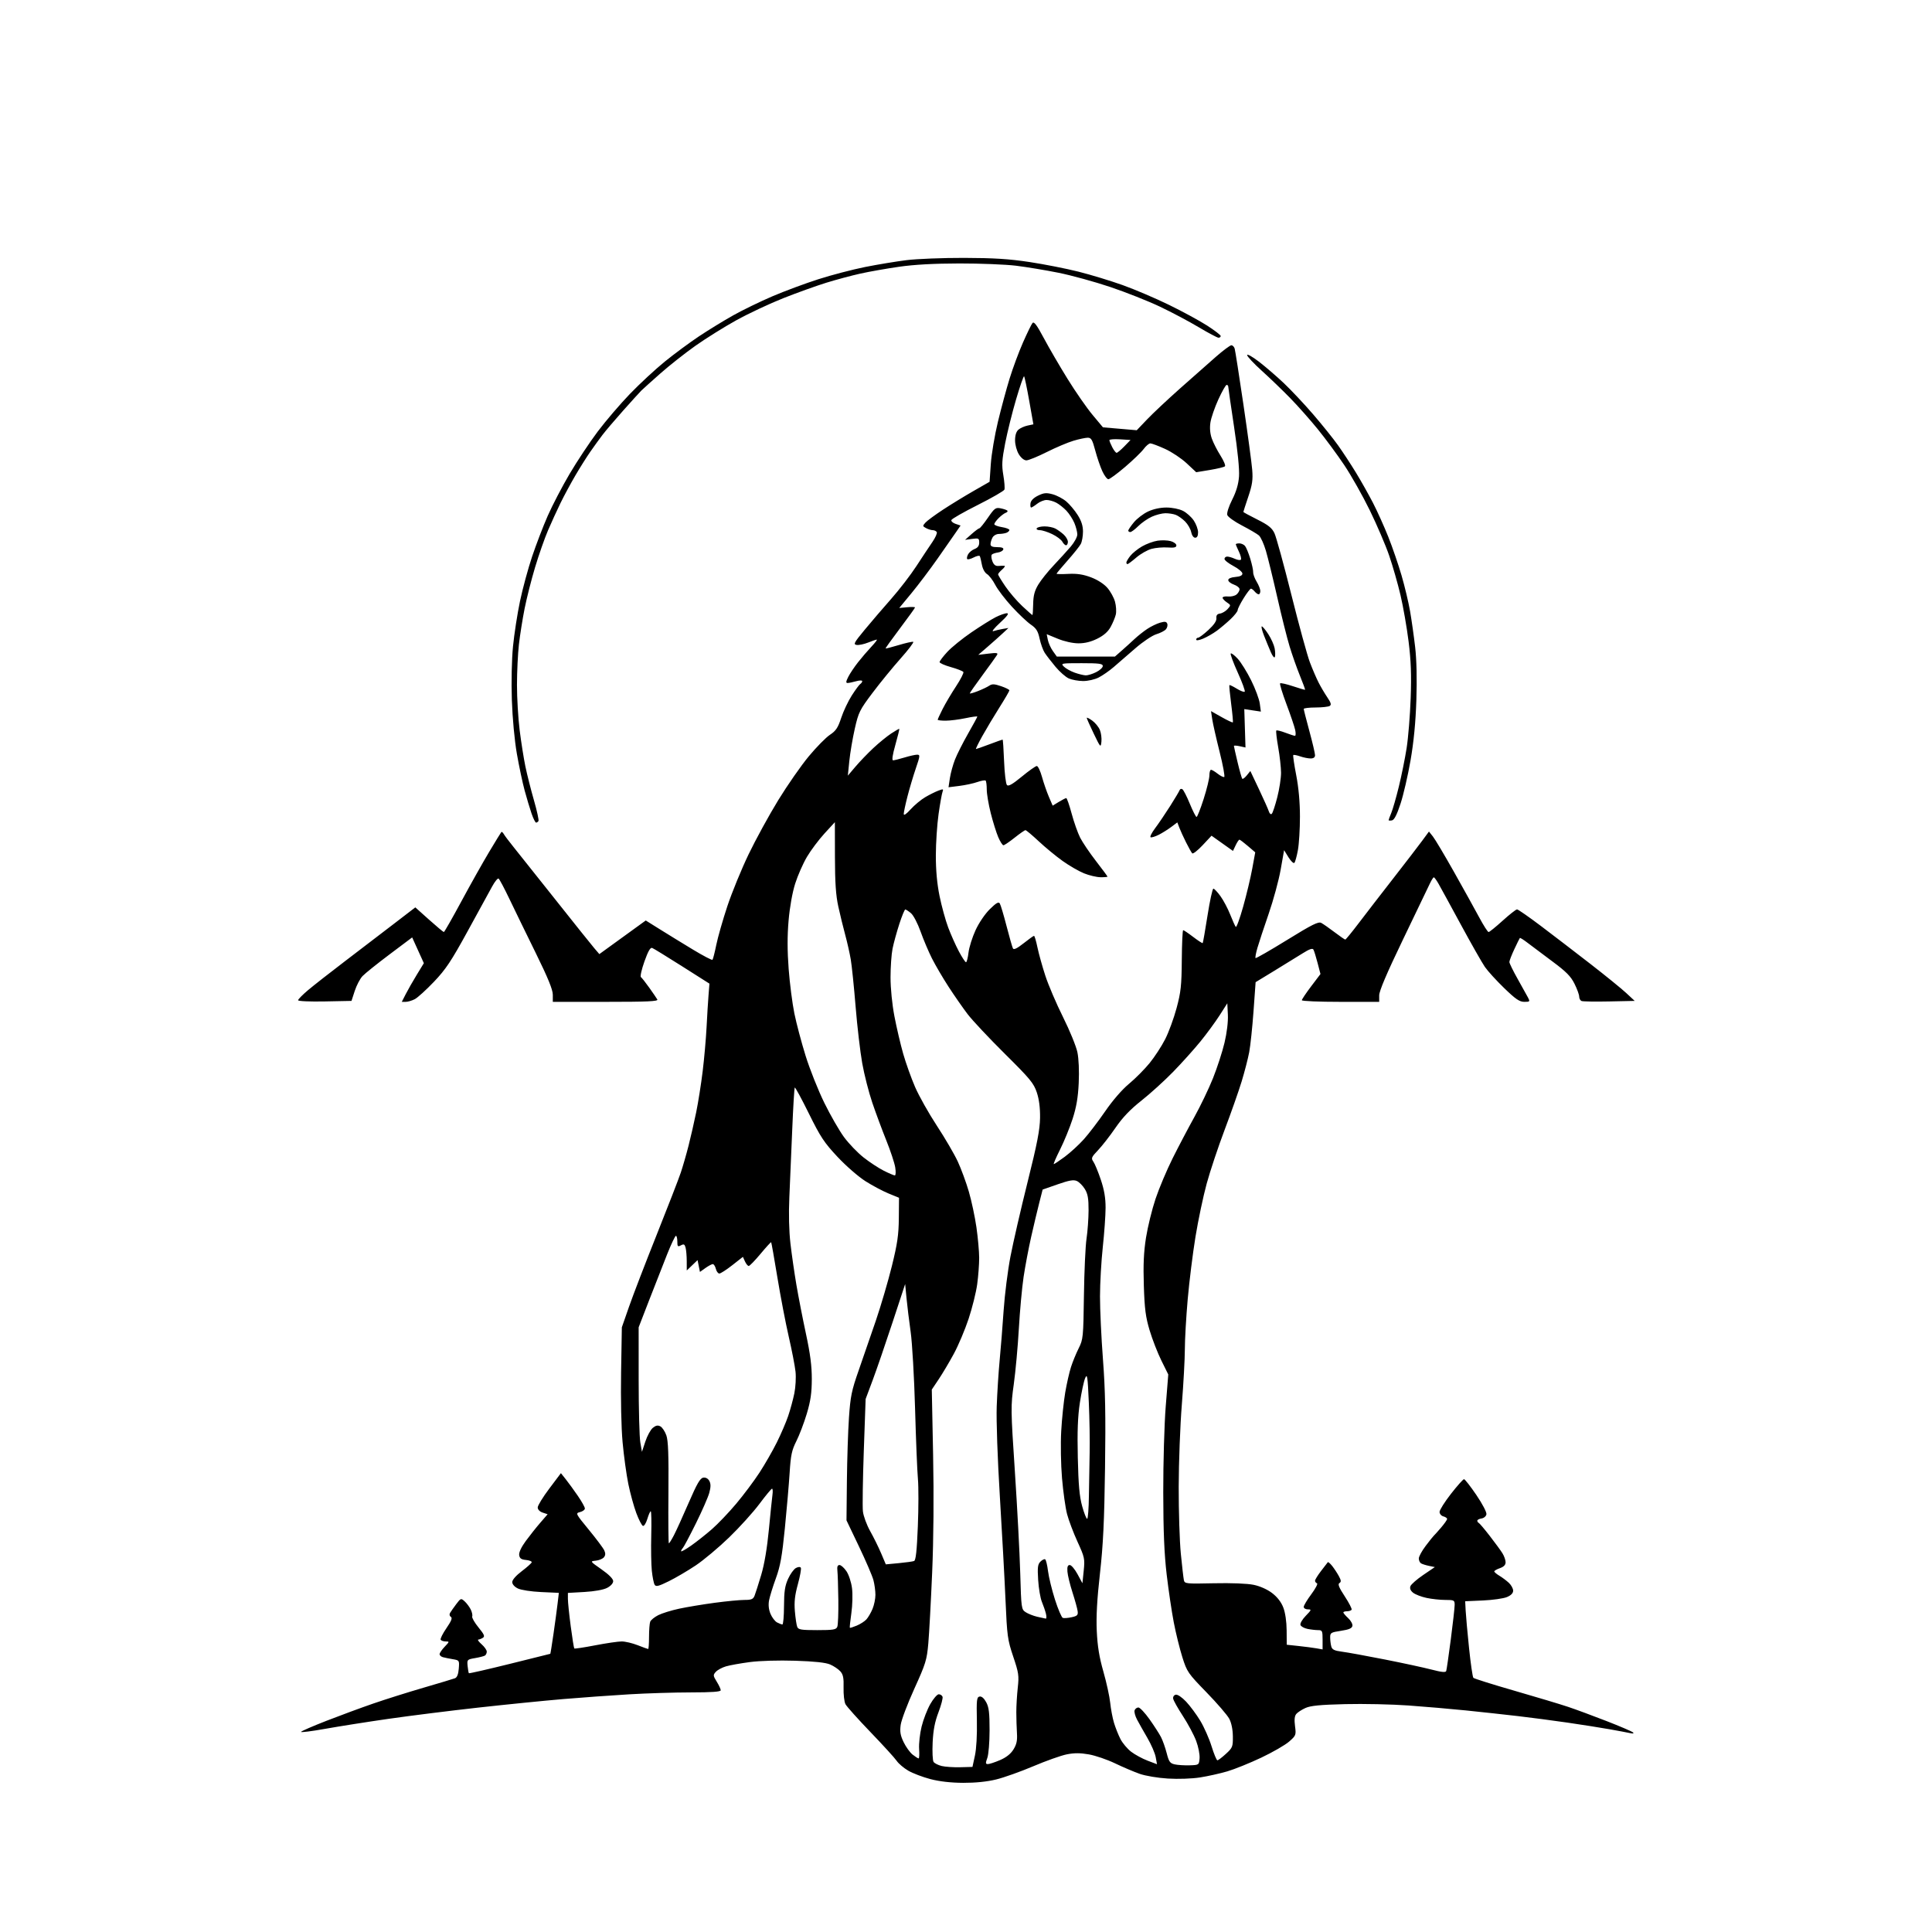 <svg version="1.1" xmlns="http://www.w3.org/2000/svg" xmlns:xlink="http://www.w3.org/1999/xlink" width="1024" height="1024" viewBox="0 0 1024 1024"><path stroke="none" fill="black" fill-rule="evenodd" d="M510.5,944.937C503.958,944.906 497.941,944.22 493.1,942.952C489.03,941.886 483.754,939.874 481.377,938.481C478.999,937.087 476.254,934.757 475.277,933.302C474.3,931.848 468.054,924.997 461.399,918.079C454.743,911.16 448.765,904.489 448.115,903.252C447.464,902.016 447.013,898.074 447.111,894.492C447.253,889.341 446.894,887.534 445.395,885.851C444.353,884.681 441.925,883.045 440.0,882.216C437.616,881.188 431.716,880.554 421.494,880.227C412.708,879.946 402.761,880.236 397.494,880.927C392.548,881.576 386.82,882.602 384.766,883.207C382.712,883.812 380.3,885.116 379.405,886.105C377.896,887.773 377.931,888.152 379.889,891.32C381.05,893.199 382.0,895.245 382.0,895.868C382.0,896.662 377.302,897.003 366.25,897.01C357.587,897.015 342.85,897.471 333.5,898.023C324.15,898.574 308.4,899.71 298.5,900.545C288.6,901.381 268.35,903.413 253.5,905.061C238.65,906.71 217.275,909.387 206.0,911.01C194.725,912.634 179.554,915.025 172.287,916.325C165.02,917.625 159.292,918.337 159.558,917.907C159.823,917.477 165.89,914.846 173.039,912.06C180.188,909.274 191.316,905.169 197.769,902.938C204.221,900.707 216.25,896.917 224.5,894.516C232.75,892.115 240.245,889.86 241.155,889.505C242.261,889.073 242.927,887.391 243.162,884.429C243.51,880.056 243.47,879.992 240.007,879.412C238.078,879.09 235.713,878.609 234.75,878.345C233.787,878.081 233.0,877.358 233,876.737C233,876.117 234.209,874.347 235.687,872.805C238.26,870.119 238.284,870.0 236.246,870.0C235.076,870.0 233.869,869.597 233.564,869.104C233.26,868.612 234.63,865.855 236.609,862.977C239.224,859.177 239.871,857.538 238.976,856.985C238.246,856.534 238.073,855.668 238.551,854.862C238.995,854.113 240.466,852.025 241.819,850.222C244.201,847.05 244.344,847.001 246.243,848.719C247.322,849.696 248.772,851.621 249.465,852.998C250.158,854.374 250.527,856.056 250.284,856.736C250.041,857.415 251.536,860.038 253.605,862.563C256.658,866.289 257.097,867.326 255.934,868.062C255.145,868.561 254.05,868.99 253.5,869.016C252.95,869.042 253.738,870.152 255.25,871.484C256.762,872.815 258.0,874.574 258.0,875.393C258.0,876.212 257.557,877.156 257.015,877.491C256.474,877.825 254.111,878.427 251.765,878.829C247.612,879.539 247.509,879.649 247.845,883.029C248.035,884.938 248.339,886.654 248.521,886.842C248.702,887.03 258.447,884.805 270.175,881.897C281.904,878.99 291.578,876.583 291.673,876.549C291.768,876.515 292.528,871.766 293.361,865.994C294.195,860.222 295.175,852.968 295.539,849.874L296.2,844.247L286.85,843.82C281.557,843.579 276.198,842.76 274.5,841.933C272.696,841.055 271.5,839.698 271.5,838.528C271.5,837.366 273.508,835.066 276.494,832.809C279.241,830.733 281.631,828.607 281.805,828.085C281.979,827.563 280.632,826.993 278.811,826.818C276.25,826.572 275.427,825.987 275.178,824.232C274.977,822.812 276.286,820.016 278.678,816.755C280.78,813.891 284.245,809.531 286.377,807.066L290.254,802.585L287.627,801.709C286.05,801.183 285.0,800.092 285.0,798.978C285.0,797.958 287.767,793.451 291.148,788.964L297.296,780.805L299.898,784.076C301.329,785.875 304.188,789.805 306.25,792.809C308.312,795.812 310.0,798.835 310.0,799.527C310.0,800.218 308.855,801.071 307.455,801.422C304.948,802.051 305.017,802.19 312.077,810.78C316.019,815.576 319.706,820.499 320.269,821.72C321.006,823.317 320.951,824.354 320.073,825.413C319.401,826.222 317.459,827.023 315.758,827.192C312.676,827.499 312.686,827.514 318.833,831.814C322.732,834.541 325.0,836.83 325.0,838.038C325.0,839.178 323.703,840.62 321.783,841.612C319.83,842.622 315.114,843.473 309.783,843.777L301.0,844.277L301.0,847.452C301.0,849.198 301.674,855.735 302.497,861.977C303.32,868.22 304.171,873.504 304.388,873.721C304.604,873.937 309.578,873.189 315.441,872.057C321.304,870.926 327.637,870.0 329.514,870.0C331.39,870.0 335.209,870.9 338,872.0C340.791,873.1 343.282,874.0 343.537,874.0C343.792,874.0 344.0,871.112 344,867.582C344,864.052 344.281,860.433 344.623,859.539C344.966,858.646 346.879,857.086 348.873,856.074C350.868,855.061 355.875,853.512 360.0,852.632C364.125,851.751 372.578,850.349 378.784,849.515C384.991,848.682 392.088,848.0 394.556,848.0C398.276,848.0 399.196,847.616 399.941,845.75C400.435,844.513 402.014,839.564 403.451,834.753C405.132,829.124 406.581,820.57 407.516,810.753C408.315,802.364 409.173,794.038 409.422,792.25C409.671,790.462 409.565,789.018 409.187,789.04C408.809,789.062 405.8,792.695 402.5,797.114C399.2,801.532 391.978,809.522 386.45,814.868C380.923,820.214 372.952,826.894 368.738,829.713C364.523,832.531 358.097,836.304 354.456,838.096C349.054,840.756 347.679,841.098 346.975,839.959C346.501,839.192 345.828,835.85 345.481,832.532C345.134,829.214 344.996,820.762 345.175,813.748C345.354,806.735 345.234,800.997 344.908,800.998C344.583,800.999 343.769,802.829 343.099,805.064C342.429,807.299 341.382,808.961 340.77,808.757C340.159,808.553 338.581,805.503 337.263,801.978C335.945,798.453 334.037,791.504 333.023,786.535C332.01,781.566 330.642,771.607 329.984,764.404C329.279,756.689 328.953,741.488 329.189,727.404L329.591,703.5L333.425,692.5C335.534,686.45 342.111,669.35 348.042,654.5C353.973,639.65 359.729,624.8 360.833,621.5C361.938,618.2 363.79,611.775 364.949,607.223C366.108,602.67 367.925,594.723 368.987,589.563C370.049,584.402 371.596,574.627 372.425,567.84C373.254,561.053 374.184,550.55 374.492,544.5C374.8,538.45 375.27,530.766 375.536,527.425L376.02,521.35L361.515,512.146C353.537,507.083 346.399,502.707 345.653,502.42C344.701,502.055 343.478,504.202 341.565,509.59C340.063,513.819 339.224,517.554 339.7,517.89C340.176,518.225 342.167,520.75 344.124,523.5C346.081,526.25 348.005,529.062 348.4,529.75C348.967,530.737 343.223,531.0 321.059,531.0L293.0,531.0L293,527.25C293,524.547 290.459,518.334 283.9,505.0C278.895,494.825 272.613,481.925 269.939,476.333C267.265,470.741 264.705,465.936 264.251,465.655C263.797,465.374 262.271,467.249 260.86,469.822C259.449,472.395 253.616,483.046 247.898,493.49C239.183,509.406 236.292,513.75 230.036,520.325C225.931,524.64 221.341,528.807 219.836,529.585C218.331,530.363 216.168,531.0 215.029,531.0L212.959,531.0L215.048,526.906C216.196,524.655 218.827,520.042 220.893,516.656L224.651,510.5L221.554,503.675L218.457,496.849L206.478,505.845C199.889,510.792 193.431,515.977 192.126,517.366C190.822,518.754 188.976,522.278 188.026,525.195L186.298,530.5L172.149,530.777C164.158,530.934 158,530.661 158.0,530.149C158,529.651 160.362,527.249 163.25,524.812C166.137,522.375 174.965,515.458 182.867,509.44C190.769,503.423 202.383,494.546 208.677,489.714L220.12,480.928L227.423,487.464C231.44,491.059 234.96,494 235.246,494.0C235.531,494.0 239.709,486.688 244.528,477.75C249.348,468.812 255.987,457.0 259.281,451.5C262.576,446.0 265.469,441.279 265.711,441.008C265.952,440.738 266.546,441.224 267.029,442.088C267.513,442.952 269.887,446.099 272.305,449.08C274.723,452.061 284.724,464.625 294.529,477.0C304.334,489.375 313.552,500.893 315.013,502.596L317.669,505.692L329.967,496.783L342.266,487.874L349.883,492.632C354.072,495.249 361.909,500.057 367.297,503.315C372.686,506.573 377.331,509.002 377.62,508.713C377.91,508.423 378.817,504.882 379.637,500.843C380.457,496.804 383.095,487.571 385.499,480.325C387.904,473.079 392.972,460.704 396.762,452.825C400.553,444.946 407.634,432.012 412.498,424.082C417.362,416.153 424.651,405.69 428.694,400.831C432.738,395.973 437.78,390.85 439.899,389.448C443.051,387.362 444.133,385.737 445.849,380.511C447.002,376.998 449.528,371.651 451.461,368.628C453.395,365.606 455.432,362.851 455.988,362.507C456.545,362.163 457.0,361.49 457.0,361.011C457.0,360.528 455.554,360.554 453.757,361.07C451.973,361.581 449.936,362 449.231,362C448.263,362.0 448.354,361.202 449.599,358.75C450.506,356.962 452.842,353.475 454.79,351.0C456.738,348.525 459.923,344.812 461.868,342.75C463.814,340.688 465.099,339 464.723,339C464.348,339 462.264,339.711 460.094,340.579C457.923,341.448 455.2,342.01 454.043,341.829C452.178,341.537 452.653,340.636 458.22,333.897C461.674,329.716 468.019,322.313 472.32,317.447C476.621,312.58 482.645,304.752 485.707,300.049C488.769,295.347 492.59,289.589 494.198,287.252C495.806,284.916 496.842,282.554 496.501,282.002C496.161,281.451 495.204,281 494.375,281C493.547,281 491.961,280.514 490.851,279.92C488.952,278.904 488.932,278.732 490.518,276.98C491.444,275.957 495.644,272.865 499.851,270.109C504.058,267.353 511.325,262.906 516.0,260.227L524.5,255.356L525.148,245.928C525.505,240.743 527.208,230.651 528.932,223.502C530.656,216.354 533.446,206.037 535.131,200.576C536.816,195.115 539.991,186.564 542.186,181.574C544.38,176.583 546.654,171.923 547.237,171.218C548.039,170.249 549.504,172.197 553.251,179.218C555.975,184.323 561.646,194.06 565.852,200.856C570.058,207.652 575.995,216.202 579.045,219.856L584.589,226.5L593.545,227.268L602.5,228.036L608.004,222.268C611.031,219.096 618.906,211.705 625.504,205.844C632.102,199.983 640.633,192.446 644.461,189.094C648.29,185.742 651.972,183 652.644,183C653.316,183 654.104,183.787 654.397,184.75C654.689,185.713 656.784,199.1 659.051,214.5C661.319,229.9 663.411,245.425 663.7,249.0C664.129,254.302 663.744,256.933 661.613,263.271C660.176,267.545 659,271.178 659.0,271.344C659.0,271.51 662.33,273.313 666.4,275.352C672.255,278.285 674.154,279.804 675.493,282.627C676.424,284.589 680.468,299.313 684.48,315.347C688.491,331.381 692.898,347.455 694.273,351.067C695.648,354.679 697.719,359.49 698.877,361.759C700.034,364.027 702.122,367.564 703.515,369.618C705.454,372.475 705.75,373.541 704.775,374.16C704.074,374.605 700.688,374.976 697.25,374.985C693.812,374.993 691.003,375.337 691.006,375.75C691.009,376.163 692.356,381.45 694.0,387.5C695.644,393.55 696.991,399.288 696.994,400.25C696.998,401.422 696.224,402 694.649,402C693.356,402 690.858,401.498 689.098,400.884C687.338,400.271 685.704,399.962 685.468,400.199C685.231,400.436 685.929,405.229 687.019,410.85C688.303,417.477 689.0,425.214 689.0,432.852C689,439.331 688.514,447.303 687.919,450.566C687.325,453.83 686.482,456.87 686.046,457.323C685.61,457.776 684.206,456.451 682.926,454.38L680.598,450.613L678.783,460.894C677.786,466.549 674.922,477.099 672.42,484.338C669.918,491.577 667.229,499.717 666.446,502.427C665.662,505.137 665.22,507.553 665.463,507.796C665.706,508.04 673.224,503.721 682.17,498.2C695.459,489.998 698.777,488.345 700.307,489.164C701.336,489.715 704.501,491.927 707.339,494.079C710.178,496.231 712.734,497.993 713.02,497.996C713.306,497.998 716.528,494.062 720.181,489.25C723.833,484.438 732.082,473.75 738.512,465.5C744.942,457.25 751.817,448.303 753.79,445.618L757.378,440.736L759.468,443.358C760.618,444.8 765.677,453.297 770.709,462.24C775.742,471.183 781.73,481.988 784.017,486.25C786.303,490.512 788.539,494 788.986,494C789.433,494 792.778,491.3 796.419,488C800.061,484.7 803.499,482 804.061,482C804.622,482.0 810.351,485.98 816.791,490.844C823.231,495.709 835.025,504.752 843.0,510.941C850.975,517.13 859.507,524.063 861.961,526.347L866.422,530.5L853.011,530.78C845.636,530.935 839.016,530.836 838.3,530.562C837.585,530.287 837.0,529.237 837.0,528.228C837.0,527.218 835.883,524.15 834.517,521.41C832.549,517.46 830.113,515.002 822.767,509.554C817.67,505.774 811.783,501.357 809.684,499.74C807.585,498.123 805.728,496.957 805.557,497.15C805.386,497.342 804.066,500.018 802.623,503.096C801.18,506.175 800.0,509.228 800.0,509.881C800.0,510.535 801.959,514.541 804.354,518.785C806.749,523.028 809.24,527.513 809.889,528.75C810.995,530.857 810.87,531.0 807.929,531.0C805.385,531 803.359,529.62 797.286,523.75C793.161,519.762 788.544,514.7 787.027,512.5C785.51,510.3 779.759,500.175 774.247,490.0C768.734,479.825 763.387,470.04 762.362,468.256C761.338,466.472 760.256,465.01 759.958,465.006C759.66,465.003 758.728,466.462 757.887,468.25C757.046,470.037 750.652,483.347 743.679,497.826C735.034,515.776 731,525.241 731.0,527.576L731.0,531.0L710.5,531.0C699.225,531.0 690.0,530.617 690.0,530.149C690.0,529.681 692.222,526.363 694.938,522.775L699.876,516.252L698.344,510.376C697.502,507.144 696.513,503.961 696.146,503.302C695.675,502.457 694.01,503.029 690.489,505.247C687.745,506.976 681.0,511.131 675.5,514.481L665.5,520.572L664.387,536.036C663.775,544.541 662.746,554.294 662.1,557.709C661.455,561.124 659.652,568.099 658.093,573.209C656.534,578.319 652.479,589.847 649.081,598.826C645.683,607.805 641.405,620.63 639.574,627.326C637.743,634.022 635.069,646.7 633.631,655.5C632.194,664.3 630.338,679.208 629.509,688.629C628.679,698.049 627.997,709.974 627.993,715.129C627.989,720.283 627.268,733.5 626.39,744.5C625.512,755.5 624.768,775.075 624.737,788.0C624.705,800.925 625.212,816.9 625.864,823.5C626.516,830.1 627.243,836.4 627.48,837.5C627.892,839.413 628.581,839.485 643.372,839.162C652.639,838.959 661.079,839.29 664.438,839.987C667.865,840.699 671.679,842.399 674.257,844.366C677.005,846.462 679.068,849.134 680.182,852.041C681.227,854.767 681.912,859.462 681.946,864.121L682.0,871.742L688.25,872.411C691.688,872.779 695.962,873.337 697.75,873.651L701.0,874.223L701.0,869.111C701.0,864.398 700.815,864.0 698.625,864.0C697.319,864.0 694.805,863.711 693.039,863.358C691.273,863.005 689.582,862.075 689.282,861.292C688.974,860.49 690.189,858.369 692.064,856.434C695.158,853.241 695.238,853.0 693.196,853.0C691.988,853.0 691.0,852.406 691.0,851.681C691.0,850.955 692.819,847.924 695.041,844.944C697.264,841.965 698.614,839.371 698.041,839.18C697.469,838.99 697.0,838.373 697.0,837.811C697.0,837.248 698.437,834.923 700.193,832.644C701.949,830.365 703.555,828.282 703.761,828.015C703.968,827.748 705.02,828.648 706.1,830.015C707.18,831.382 708.767,833.797 709.626,835.383C710.87,837.677 710.928,838.426 709.913,839.054C708.961,839.642 709.683,841.433 712.759,846.113C715.026,849.563 716.656,852.748 716.381,853.192C716.107,853.637 715.009,854.0 713.941,854.0C712.873,854.0 712.0,854.286 712.0,854.635C712.0,854.985 713.157,856.342 714.57,857.652C715.984,858.962 716.991,860.814 716.808,861.767C716.564,863.041 714.956,863.729 710.738,864.364C705.418,865.164 705.001,865.419 705.014,867.864C705.021,869.314 705.285,871.46 705.6,872.633C706.056,874.334 707.217,874.901 711.336,875.436C714.176,875.805 724.375,877.663 734.0,879.565C743.625,881.467 754.791,883.88 758.813,884.928C764.131,886.313 766.236,886.515 766.527,885.667C766.747,885.025 767.843,877.461 768.963,868.857C770.084,860.253 771.0,852.041 771.0,850.607C771.0,848.149 770.718,848.0 766.049,848.0C763.326,848.0 758.831,847.514 756.061,846.92C753.29,846.325 750.09,845.084 748.95,844.161C747.567,843.04 747.106,841.888 747.564,840.693C747.942,839.709 751.007,837.032 754.375,834.744L760.5,830.584L757.413,829.951C755.715,829.604 753.802,828.996 753.163,828.601C752.523,828.205 752.0,827.043 752.0,826.018C752.0,824.992 753.646,821.981 755.657,819.327C757.669,816.672 759.582,814.275 759.909,814.0C760.236,813.725 761.965,811.797 763.752,809.715C765.538,807.634 767.0,805.549 767.0,805.082C767.0,804.615 766.1,803.998 765.0,803.71C763.9,803.423 763.001,802.358 763.003,801.344C763.005,800.33 765.728,796.013 769.054,791.75C772.381,787.487 775.487,784.0 775.958,784.0C776.428,784.0 779.374,787.77 782.503,792.377C785.759,797.171 788.041,801.556 787.837,802.627C787.64,803.659 786.474,804.644 785.24,804.82C784.008,804.995 783.0,805.52 783.0,805.986C783.0,806.452 783.34,806.983 783.755,807.167C784.17,807.35 786.78,810.425 789.554,814.0C792.328,817.575 795.363,821.722 796.299,823.215C797.234,824.708 798.0,826.869 798.0,828.017C798.0,829.437 797.041,830.438 795.0,831.15C793.35,831.725 792.0,832.505 792.0,832.882C792.0,833.26 793.237,834.306 794.75,835.207C796.263,836.109 798.513,837.798 799.75,838.962C800.987,840.126 802.0,841.983 802.0,843.09C802.0,844.422 800.882,845.569 798.69,846.485C796.87,847.246 791.15,848.055 785.98,848.283L776.579,848.698L776.825,853.599C776.96,856.295 777.769,865.25 778.624,873.5C779.478,881.75 780.512,888.853 780.922,889.284C781.332,889.715 791.08,892.78 802.584,896.094C814.088,899.409 826.875,903.249 831.0,904.628C835.125,906.007 844.35,909.413 851.5,912.198C858.65,914.983 864.95,917.684 865.5,918.201C866.133,918.797 865.583,918.939 864.0,918.588C862.625,918.284 857.675,917.356 853.0,916.525C848.325,915.695 838.335,914.119 830.801,913.023C823.266,911.927 811.341,910.36 804.301,909.54C797.26,908.72 784.975,907.383 777.0,906.568C769.025,905.754 755.3,904.571 746.5,903.939C737.7,903.308 722.625,902.984 713.0,903.221C699.753,903.547 694.63,904.044 691.92,905.268C689.952,906.157 687.757,907.588 687.042,908.449C686.148,909.527 685.945,911.527 686.391,914.887C687.015,919.593 686.908,919.874 683.27,923.068C681.198,924.887 674.552,928.72 668.501,931.587C662.451,934.453 654.35,937.726 650.5,938.859C646.65,939.992 640.125,941.444 636.0,942.086C631.697,942.755 624.45,943.004 619.0,942.671C613.62,942.342 607.115,941.25 604.0,940.152C600.975,939.085 595.104,936.583 590.954,934.592C586.804,932.601 580.58,930.474 577.122,929.865C572.545,929.058 569.348,929.056 565.369,929.855C562.363,930.458 554.413,933.283 547.702,936.131C540.991,938.98 532.125,942.137 528.0,943.147C523.151,944.335 516.965,944.968 510.5,944.937zM508.962,936.668L515.425,936.5L516.728,930.5C517.515,926.873 517.926,919.563 517.765,912.02C517.53,900.966 517.693,899.502 519.192,899.208C520.27,898.996 521.54,900.078 522.692,902.188C524.14,904.84 524.499,907.79 524.496,917.0C524.493,923.418 523.964,929.936 523.298,931.75C522.284,934.51 522.332,935.0 523.617,935.0C524.449,935.0 527.347,934.046 530.057,932.88C533.34,931.468 535.711,929.585 537.16,927.241C538.822,924.551 539.257,922.518 539.005,918.611C538.824,915.8 538.672,910.8 538.668,907.5C538.664,904.2 539.011,898.35 539.439,894.5C540.147,888.132 539.929,886.642 537.022,878.0C534.033,869.116 533.768,867.171 532.936,848.0C532.447,836.725 531.096,811.975 529.934,793.0C528.716,773.111 528.015,752.994 528.279,745.5C528.531,738.35 529.232,727.325 529.837,721.0C530.441,714.675 531.392,702.75 531.951,694.5C532.51,686.25 534.133,673.425 535.559,666.0C536.985,658.575 541.075,640.8 544.647,626.5C549.73,606.153 551.165,598.761 551.25,592.5C551.322,587.154 550.75,582.675 549.525,579.0C547.902,574.131 545.956,571.78 532.554,558.5C524.228,550.25 515.359,540.8 512.845,537.5C510.332,534.2 505.793,527.675 502.759,523.0C499.725,518.325 495.767,511.575 493.963,508.0C492.16,504.425 489.439,498 487.917,493.721C486.375,489.384 484.122,485.085 482.825,484.005C481.546,482.939 480.199,482.052 479.832,482.033C479.465,482.015 478.034,485.488 476.653,489.75C475.272,494.012 473.66,499.885 473.071,502.799C472.482,505.714 472.0,512.553 472.0,517.998C472.0,523.863 472.844,532.301 474.07,538.699C475.208,544.64 477.294,553.55 478.707,558.5C480.119,563.45 482.954,571.381 485.007,576.124C487.061,580.866 492.248,590.091 496.535,596.624C500.823,603.156 505.813,611.695 507.626,615.6C509.439,619.504 512.087,626.704 513.511,631.6C514.935,636.495 516.744,645.0 517.532,650.5C518.319,656.0 518.972,663.28 518.982,666.678C518.992,670.075 518.52,676.375 517.934,680.678C517.347,684.98 515.3,693.225 513.383,699.0C511.467,704.775 507.95,713.1 505.569,717.5C503.187,721.9 499.581,727.975 497.555,731.0L493.871,736.5L494.562,771.0C495.004,793.059 494.823,815.597 494.06,833.5C493.404,848.9 492.488,865.796 492.024,871.048C491.25,879.822 490.649,881.77 484.6,895.094C480.98,903.068 477.732,911.675 477.383,914.221C476.884,917.862 477.221,919.825 478.962,923.421C480.179,925.935 482.321,928.894 483.722,929.996C485.123,931.098 486.547,932 486.885,932.001C487.223,932.001 487.343,929.735 487.151,926.965C486.959,924.195 487.551,918.873 488.466,915.139C489.381,911.404 491.46,906.02 493.085,903.174C494.711,900.329 496.72,898.0 497.552,898.0C498.383,898.0 499.287,898.585 499.562,899.3C499.836,900.015 498.868,903.728 497.409,907.55C495.488,912.585 494.638,916.98 494.323,923.5C494.084,928.45 494.305,933.107 494.815,933.85C495.324,934.592 497.262,935.568 499.121,936.018C500.979,936.468 505.408,936.76 508.962,936.668zM630.5,935.654C635.48,935.501 635.501,935.485 635.8,931.922C635.965,929.953 635.153,925.81 633.994,922.714C632.836,919.618 629.689,913.716 627.001,909.599C624.313,905.481 621.975,901.315 621.807,900.342C621.629,899.319 622.209,898.426 623.181,898.226C624.154,898.026 626.471,899.586 628.681,901.929C630.782,904.156 634.148,908.7 636.163,912.027C638.178,915.353 640.869,921.433 642.143,925.538C643.417,929.642 644.812,933.0 645.244,933.0C645.676,933.0 647.71,931.459 649.765,929.575C653.279,926.352 653.497,925.805 653.441,920.325C653.404,916.708 652.685,913.173 651.543,911.0C650.532,909.075 645.098,902.766 639.468,896.979C629.658,886.897 629.126,886.122 626.683,878.39C625.281,873.953 623.231,865.637 622.128,859.911C621.024,854.185 619.328,842.75 618.358,834.5C617.081,823.641 616.581,811.632 616.547,791.0C616.521,775.325 617.109,754.85 617.853,745.5L619.206,728.5L615.573,721.162C613.575,717.127 610.771,709.927 609.341,705.162C607.204,698.042 606.654,693.815 606.254,681.42C605.893,670.281 606.195,663.629 607.408,655.971C608.311,650.269 610.584,641.02 612.458,635.418C614.333,629.816 618.424,620.118 621.549,613.866C624.674,607.615 629.854,597.775 633.06,592.0C636.266,586.225 640.7,576.985 642.912,571.467C645.124,565.949 647.87,557.494 649.014,552.679C650.275,547.37 650.977,541.53 650.797,537.845L650.5,531.767L646.428,538.133C644.188,541.635 639.611,547.875 636.257,552.0C632.902,556.125 626.41,563.35 621.829,568.056C617.248,572.762 609.691,579.622 605.035,583.3C599.054,588.024 595.006,592.264 591.242,597.744C588.311,602.01 584.156,607.346 582.008,609.601C578.445,613.344 578.227,613.878 579.513,615.715C580.288,616.822 582.065,621.131 583.461,625.29C585.275,630.692 585.994,634.945 585.98,640.176C585.969,644.204 585.303,653.575 584.5,661.0C583.697,668.425 583.031,680.169 583.02,687.098C583.009,694.027 583.718,709.102 584.596,720.598C585.82,736.615 586.076,750.03 585.69,778.0C585.3,806.338 584.697,818.861 582.995,834.0C581.451,847.723 580.952,856.759 581.312,864.5C581.684,872.526 582.632,878.339 584.82,886.0C586.468,891.775 588.093,899.2 588.431,902.5C588.768,905.8 589.67,910.578 590.435,913.119C591.199,915.659 592.735,919.52 593.847,921.7C594.959,923.879 597.526,926.927 599.552,928.472C601.578,930.017 605.487,932.137 608.237,933.182L613.238,935.082L612.544,931.291C612.162,929.206 610.196,924.663 608.175,921.195C606.154,917.727 603.669,913.327 602.654,911.416C601.639,909.506 601.062,907.281 601.373,906.471C601.683,905.662 602.587,905.0 603.381,905.0C604.175,905.0 606.825,907.812 609.27,911.25C611.714,914.688 614.461,918.954 615.373,920.73C616.285,922.507 617.637,926.332 618.378,929.23C619.537,933.767 620.126,934.591 622.612,935.154C624.201,935.513 627.75,935.738 630.5,935.654zM433.138,864.0C441.65,864.0 443.165,863.751 443.781,862.25C444.177,861.288 444.426,854.875 444.336,848.0C444.246,841.125 444.021,834.15 443.836,832.5C443.599,830.383 443.93,829.5 444.96,829.5C445.763,829.5 447.421,830.985 448.645,832.8C449.89,834.649 451.186,838.608 451.589,841.8C451.985,844.935 451.827,850.875 451.237,854.999C450.648,859.124 450.284,862.617 450.429,862.763C450.574,862.908 452.234,862.382 454.117,861.596C456,860.809 458.302,859.324 459.232,858.296C460.163,857.268 461.616,854.77 462.462,852.746C463.308,850.721 463.997,847.362 463.994,845.282C463.991,843.202 463.515,839.7 462.936,837.5C462.357,835.3 458.907,827.272 455.27,819.659L448.657,805.819L448.872,785.012C448.991,773.568 449.484,758.421 449.969,751.352C450.74,740.112 451.379,736.995 455.06,726.5C457.375,719.9 461.491,707.975 464.206,700.0C466.921,692.025 470.753,678.975 472.72,671.0C475.636,659.187 476.317,654.493 476.399,645.671L476.5,634.842L470.989,632.587C467.957,631.347 462.452,628.422 458.754,626.086C455.018,623.727 448.421,617.988 443.908,613.17C436.842,605.628 434.868,602.644 428.741,590.235C424.867,582.389 421.494,576.173 421.245,576.422C420.996,576.67 420.392,586.69 419.901,598.687C419.41,610.684 418.723,626.811 418.373,634.525C417.975,643.293 418.189,652.475 418.944,659.025C419.609,664.786 421.033,674.675 422.111,681.0C423.188,687.325 425.471,699.025 427.184,707.0C429.462,717.606 430.291,724.051 430.27,731.0C430.249,738.302 429.633,742.536 427.612,749.297C426.165,754.135 423.687,760.66 422.103,763.797C419.67,768.619 419.118,771.199 418.533,780.5C418.152,786.55 417.008,799.836 415.992,810.024C414.51,824.883 413.567,830.128 411.227,836.54C409.623,840.936 407.999,846.189 407.62,848.214C407.17,850.612 407.435,853.105 408.38,855.367C409.178,857.277 410.739,859.325 411.85,859.92C412.96,860.514 414.236,860.999 414.684,860.998C415.133,860.996 415.519,856.609 415.542,851.248C415.575,843.526 416.024,840.53 417.698,836.836C418.861,834.27 420.727,831.681 421.845,831.083C423.072,830.426 424.107,830.365 424.455,830.928C424.773,831.441 424.068,835.373 422.891,839.666C421.279,845.541 420.886,849.082 421.302,853.986C421.607,857.569 422.161,861.288 422.535,862.25C423.118,863.753 424.612,864.0 433.138,864.0zM554.269,857.9C554.692,857.955 554.731,856.763 554.355,855.25C553.98,853.737 553.016,850.925 552.214,849.0C551.412,847.075 550.527,841.877 550.249,837.45C549.827,830.74 550.027,829.115 551.452,827.691C552.392,826.751 553.522,826.205 553.964,826.478C554.405,826.75 555.086,829.567 555.477,832.737C555.868,835.907 557.525,842.688 559.159,847.806C560.793,852.925 562.663,857.297 563.315,857.522C563.967,857.747 566.075,857.587 568.0,857.165C570.975,856.513 571.452,856.03 571.178,853.949C571.001,852.602 569.767,848.125 568.436,844.0C567.105,839.875 565.9,834.925 565.758,833.0C565.57,830.445 565.904,829.5 566.996,829.5C567.819,829.5 569.666,831.673 571.1,834.329L573.708,839.157L574.39,832.499C575.038,826.177 574.871,825.401 571.107,817.17C568.926,812.401 566.433,805.8 565.567,802.5C564.7,799.2 563.497,790.65 562.893,783.5C562.277,776.21 562.09,765.229 562.468,758.5C562.838,751.9 563.797,742.675 564.597,738.0C565.398,733.325 566.778,727.25 567.665,724.5C568.551,721.75 570.38,717.296 571.73,714.603C574.087,709.897 574.196,708.803 574.506,686.603C574.683,673.896 575.302,660.35 575.881,656.5C576.461,652.65 576.948,645.9 576.964,641.5C576.986,635.232 576.561,632.792 574.999,630.23C573.902,628.431 571.991,626.507 570.752,625.955C569.012,625.179 566.695,625.582 560.56,627.725L552.62,630.5L550.831,637.5C549.846,641.35 547.921,649.45 546.553,655.5C545.185,661.55 543.373,671.127 542.527,676.783C541.681,682.438 540.547,694.813 540.007,704.283C539.467,713.752 538.263,726.953 537.331,733.618C535.691,745.347 535.71,746.843 537.917,780.118C539.171,799.028 540.443,823.154 540.744,833.73C541.278,852.499 541.347,852.997 543.629,854.493C544.915,855.335 547.662,856.424 549.733,856.912C551.805,857.4 553.846,857.844 554.269,857.9zM476.352,828.502C480.121,828.148 483.777,827.639 484.477,827.37C485.402,827.015 485.946,822.016 486.47,809.053C486.867,799.247 486.888,787.911 486.516,783.862C486.144,779.813 485.463,763.0 485.002,746.5C484.542,730.0 483.495,711.775 482.675,706.0C481.856,700.225 480.864,692.14 480.47,688.033L479.753,680.565L473.016,701.033C469.31,712.29 464.597,726.0 462.541,731.5L458.803,741.5L457.831,769.0C457.296,784.125 457.082,798.535 457.355,801.023C457.628,803.511 459.363,808.235 461.21,811.523C463.057,814.81 465.678,820.12 467.034,823.323L469.5,829.145L476.352,828.502zM366.297,819.219C369.21,817.174 374.173,813.25 377.325,810.5C380.478,807.75 386.273,801.675 390.204,797.0C394.135,792.325 399.694,784.9 402.556,780.5C405.419,776.1 409.551,768.9 411.74,764.5C413.928,760.1 416.634,753.8 417.753,750.5C418.872,747.2 420.339,741.809 421.013,738.521C421.686,735.232 421.971,730.057 421.646,727.021C421.32,723.984 419.707,715.65 418.06,708.5C416.413,701.35 413.703,687.214 412.037,677.087C410.371,666.96 408.885,658.552 408.735,658.401C408.584,658.251 406.048,661.024 403.099,664.564C400.151,668.104 397.337,671.0 396.847,671.0C396.358,671.0 395.461,669.912 394.855,668.582L393.754,666.164L388.127,670.581C385.032,673.011 381.946,674.999 381.269,674.999C380.592,675 379.756,673.875 379.411,672.5C379.066,671.125 378.339,670.0 377.796,670.0C377.253,670.0 375.497,670.934 373.894,672.075L370.98,674.15L370.354,671.019L369.727,667.887L366.864,670.631L364.0,673.374L363.986,668.437C363.979,665.722 363.704,662.498 363.376,661.274C362.886,659.448 362.44,659.229 360.89,660.059C359.23,660.947 359.0,660.701 359.0,658.035C359.0,656.366 358.663,655.001 358.25,655.003C357.837,655.005 355.751,659.392 353.612,664.753C351.474,670.114 347.199,681.025 344.112,689.0L338.5,703.5L338.505,731.5C338.508,746.9 338.901,761.75 339.378,764.5L340.245,769.5L342.06,764.01C343.058,760.99 344.845,757.734 346.03,756.774C347.616,755.491 348.669,755.288 350.013,756.007C351.018,756.545 352.438,758.676 353.17,760.742C354.173,763.577 354.446,771.071 354.28,791.25C354.159,805.962 354.263,818.0 354.51,818.0C354.757,818.0 355.956,816.087 357.174,813.75C358.393,811.413 361.923,803.65 365.019,796.5C369.446,786.278 371.099,783.434 372.757,783.189C374.081,782.994 375.276,783.646 375.97,784.943C376.778,786.454 376.773,788.128 375.951,791.181C375.333,793.476 372.134,800.787 368.842,807.427C365.55,814.067 362.439,819.928 361.928,820.45C361.418,820.972 361.0,821.746 361.0,822.169C361.0,822.592 363.383,821.264 366.297,819.219zM576.209,805.0C576.644,805.0 577.064,799.487 577.143,792.75C577.221,786.013 577.4,775.674 577.539,769.776C577.678,763.878 577.478,751.953 577.094,743.276C576.476,729.327 576.25,727.844 575.138,730.471C574.447,732.106 573.194,737.956 572.354,743.471C571.239,750.795 570.943,758.624 571.255,772.5C571.58,786.934 572.132,793.122 573.551,798.25C574.578,801.962 575.774,805.0 576.209,805.0zM474.284,623.0C474.775,623.0 474.867,621.087 474.49,618.75C474.113,616.413 471.994,610.0 469.78,604.5C467.567,599.0 464.223,590.0 462.35,584.5C460.477,579.0 458.065,569.55 456.991,563.5C455.916,557.45 454.34,543.95 453.49,533.5C452.639,523.05 451.482,511.8 450.917,508.5C450.353,505.2 449.033,499.35 447.985,495.5C446.937,491.65 445.289,484.9 444.324,480.5C443.014,474.531 442.56,467.837 442.534,454.135L442.5,435.769L437.0,441.758C433.975,445.052 429.801,450.616 427.724,454.123C425.648,457.63 422.833,464.018 421.469,468.317C419.965,473.06 418.588,480.759 417.969,487.891C417.265,495.999 417.276,503.967 418.005,513.568C418.586,521.225 419.946,531.83 421.027,537.135C422.109,542.44 424.795,552.567 426.998,559.64C429.201,566.713 433.654,577.9 436.894,584.5C440.134,591.1 444.845,599.295 447.362,602.712C449.88,606.128 454.54,610.974 457.72,613.481C460.899,615.987 465.726,619.155 468.446,620.519C471.167,621.884 473.794,623.0 474.284,623.0zM558.532,617.0C558.836,617.0 561.455,615.249 564.351,613.11C567.247,610.97 571.785,606.808 574.435,603.861C577.085,600.913 582.189,594.226 585.777,589.001C589.733,583.24 594.702,577.507 598.4,574.438C601.755,571.654 606.674,566.704 609.332,563.438C611.989,560.172 615.699,554.48 617.575,550.788C619.451,547.097 622.171,539.672 623.618,534.288C625.892,525.829 626.266,522.362 626.375,508.754C626.444,500.094 626.773,493.006 627.106,493.004C627.44,493.002 629.833,494.619 632.425,496.598C635.017,498.577 637.28,500.04 637.455,499.848C637.63,499.657 638.78,493.087 640.011,485.25C641.242,477.413 642.64,471.0 643.118,471.0C643.596,471.0 645.284,472.789 646.868,474.977C648.452,477.164 650.775,481.551 652.03,484.727C653.285,487.902 654.615,490.851 654.985,491.279C655.356,491.708 657.109,486.91 658.881,480.618C660.654,474.326 662.824,465.257 663.704,460.466L665.303,451.754L661.402,448.415C659.256,446.578 657.244,445.058 656.931,445.038C656.619,445.017 655.719,446.352 654.931,448.005L653.5,451.01L647.819,446.974L642.137,442.939L637.401,448.002C634.796,450.787 632.323,452.713 631.904,452.283C631.485,451.852 630.013,449.24 628.633,446.478C627.253,443.716 625.648,440.205 625.066,438.674L624.008,435.892L620.754,438.328C618.964,439.668 616.007,441.519 614.182,442.443C612.357,443.366 610.416,443.972 609.868,443.789C609.319,443.606 610.384,441.442 612.234,438.978C614.084,436.515 617.69,431.194 620.248,427.152C622.806,423.111 625.06,419.319 625.258,418.725C625.456,418.132 626.097,417.942 626.681,418.303C627.266,418.665 629.04,422.118 630.622,425.977C632.205,429.836 633.816,432.995 634.203,432.997C634.59,432.999 636.277,428.72 637.953,423.488C639.629,418.256 641.0,412.631 641.0,410.988C641.0,409.345 641.389,408.0 641.865,408.0C642.341,408.0 643.92,408.936 645.375,410.08C646.829,411.224 648.396,412.012 648.857,411.83C649.318,411.649 648.224,405.658 646.426,398.518C644.628,391.378 642.866,383.595 642.51,381.221L641.863,376.906L647.477,380.074C650.565,381.817 653.243,383.075 653.429,382.871C653.614,382.667 653.212,378.225 652.534,373.0C651.856,367.775 651.435,363.336 651.598,363.136C651.761,362.936 653.517,363.775 655.5,365C657.483,366.225 659.386,366.948 659.729,366.605C660.071,366.262 658.41,361.699 656.036,356.464C653.662,351.23 651.985,346.682 652.31,346.357C652.634,346.032 654.297,347.282 656.005,349.133C657.713,350.985 660.917,356.127 663.125,360.561C665.333,364.994 667.397,370.544 667.713,372.894L668.286,377.165L663.893,376.504L659.5,375.844L659.818,386.016L660.137,396.189L657.068,395.515C655.381,395.144 654.0,395.073 654.0,395.357C654.0,395.641 654.88,399.557 655.955,404.058C657.03,408.56 658.144,412.477 658.43,412.763C658.716,413.049 659.795,412.24 660.828,410.965L662.705,408.646L667.277,418.298C669.792,423.606 672.153,428.906 672.524,430.075C672.916,431.312 673.57,431.83 674.086,431.314C674.573,430.827 675.879,426.884 676.986,422.554C678.094,418.223 678.992,412.39 678.982,409.59C678.971,406.791 678.294,400.715 677.476,396.089C676.658,391.463 676.206,387.461 676.472,387.195C676.738,386.929 678.893,387.451 681.261,388.356C683.629,389.26 685.925,390 686.363,390C686.801,390.0 686.844,388.568 686.46,386.817C686.075,385.067 683.996,378.935 681.839,373.192C679.681,367.449 678.169,362.498 678.478,362.189C678.787,361.88 681.843,362.564 685.27,363.709C688.696,364.855 691.599,365.702 691.721,365.592C691.842,365.482 690.605,362.11 688.973,358.098C687.34,354.086 684.888,347.135 683.524,342.652C682.159,338.168 679.207,326.4 676.964,316.5C674.72,306.6 672.013,295.534 670.947,291.91C669.882,288.285 668.221,284.635 667.255,283.798C666.29,282.962 662.253,280.592 658.284,278.532C654.315,276.473 650.806,273.964 650.487,272.958C650.151,271.9 651.247,268.473 653.087,264.827C655.265,260.513 656.406,256.629 656.706,252.513C656.98,248.742 655.998,238.921 654.071,226.171C652.382,214.989 651.0,205.427 651.0,204.921C651.0,204.414 650.613,204 650.139,204C649.666,204 647.685,207.488 645.737,211.75C643.789,216.013 641.899,221.525 641.537,224.0C641.108,226.935 641.377,229.896 642.312,232.514C643.1,234.722 645.153,238.749 646.874,241.462C648.595,244.176 649.665,246.735 649.252,247.148C648.838,247.561 645.241,248.437 641.259,249.095L634.018,250.29L628.962,245.561C626.181,242.96 621.012,239.52 617.475,237.916C613.938,236.312 610.444,235 609.71,235C608.976,235 607.382,236.345 606.166,237.989C604.951,239.633 600.522,243.908 596.325,247.489C592.129,251.07 588.138,254 587.458,254C586.777,254 585.337,252.088 584.258,249.75C583.178,247.412 581.487,242.463 580.499,238.75C578.98,233.042 578.368,232 576.533,232C575.34,232.0 571.924,232.724 568.944,233.609C565.963,234.494 559.591,237.194 554.782,239.609C549.974,242.024 545.124,244.0 544.005,244.0C542.783,244.0 541.18,242.703 539.989,240.75C538.868,238.912 538.006,235.721 538.004,233.405C538.001,230.756 538.618,228.765 539.75,227.766C540.712,226.917 542.899,225.926 544.609,225.563L547.718,224.903L545.507,212.433C544.291,205.575 543.069,199.736 542.792,199.458C542.514,199.181 540.601,204.687 538.541,211.695C536.48,218.703 533.877,229.176 532.755,234.968C531.037,243.839 530.884,246.502 531.786,251.855C532.375,255.35 532.633,258.794 532.359,259.508C532.085,260.221 525.725,263.886 518.226,267.652C510.726,271.419 504.435,275.017 504.245,275.65C504.055,276.282 505.075,277.192 506.511,277.67L509.122,278.541L506.737,282.02C505.425,283.934 501.037,290.225 496.986,296.0C492.936,301.775 486.695,310.043 483.119,314.373L476.616,322.247L480.808,321.847C483.114,321.627 484.989,321.684 484.975,321.974C484.961,322.263 481.394,327.22 477.047,332.989C472.701,338.758 469.246,343.58 469.37,343.703C469.493,343.826 472.636,343.015 476.354,341.899C480.072,340.784 483.522,340.013 484.02,340.186C484.518,340.359 481.519,344.325 477.354,349.0C473.19,353.675 466.493,361.871 462.472,367.213C455.641,376.289 455.023,377.536 453.059,386.213C451.903,391.321 450.6,399.012 450.163,403.305L449.369,411.109L453.435,406.32C455.671,403.686 459.911,399.275 462.857,396.519C465.803,393.762 470.058,390.285 472.313,388.793C474.568,387.3 476.518,386.185 476.648,386.315C476.778,386.445 475.84,390.252 474.563,394.775C473.041,400.171 472.631,402.996 473.371,402.989C473.992,402.983 476.709,402.308 479.409,401.489C482.109,400.67 485.12,400.0 486.099,400.0C487.744,400.0 487.691,400.556 485.406,407.25C484.045,411.238 482.047,417.95 480.966,422.167C479.885,426.383 479.0,430.547 479.0,431.419C479.0,432.418 480.358,431.503 482.666,428.948C484.683,426.716 488.17,423.817 490.416,422.506C492.662,421.196 495.789,419.637 497.364,419.043C499.907,418.084 500.153,418.159 499.557,419.711C499.188,420.673 498.245,425.969 497.461,431.48C496.678,436.991 496.028,446.829 496.018,453.343C496.006,461.29 496.654,468.395 497.988,474.943C499.082,480.309 501.143,487.805 502.569,491.6C503.994,495.395 506.537,501.087 508.22,504.25C509.902,507.413 511.603,510.0 512,510.0C512.397,510.0 512.993,507.709 513.324,504.908C513.656,502.108 515.337,496.76 517.059,493.023C518.869,489.096 522.065,484.39 524.634,481.869C528.027,478.538 529.276,477.828 529.917,478.866C530.379,479.613 531.991,485.011 533.499,490.862C535.008,496.713 536.532,502.044 536.888,502.709C537.329,503.534 539.115,502.665 542.517,499.97C545.258,497.798 547.747,496.016 548.05,496.011C548.352,496.005 549.165,498.736 549.856,502.081C550.547,505.425 552.441,512.228 554.065,517.199C555.689,522.169 559.904,532.02 563.432,539.089C566.96,546.159 570.385,554.536 571.042,557.703C571.758,561.151 572.04,567.684 571.746,573.981C571.385,581.688 570.52,586.773 568.508,593.0C566.998,597.675 564.011,604.987 561.87,609.25C559.729,613.513 558.227,617.0 558.532,617.0zM583.25,464.945C581.188,464.915 577.263,463.984 574.528,462.875C571.794,461.766 566.699,458.82 563.205,456.327C559.711,453.834 554.016,449.14 550.549,445.897C547.082,442.654 543.917,440.0 543.516,440.0C543.115,440.0 540.526,441.8 537.763,444.0C534.999,446.2 532.332,448.0 531.834,448.0C531.336,448.0 530.1,446.066 529.087,443.703C528.074,441.339 526.29,435.629 525.122,431.012C523.955,426.396 523.0,420.755 523.0,418.476C523.0,416.198 522.734,414.068 522.41,413.743C522.085,413.418 520.114,413.754 518.031,414.489C515.947,415.224 511.653,416.149 508.488,416.545L502.733,417.264L503.457,412.441C503.854,409.788 505.074,405.341 506.166,402.559C507.259,399.776 510.369,393.622 513.076,388.881C515.784,384.141 518.0,380.055 518.0,379.801C518.0,379.547 515.188,379.928 511.75,380.649C508.312,381.369 503.587,381.968 501.25,381.979C498.913,381.991 497.0,381.76 497.0,381.467C497.0,381.173 498.19,378.586 499.643,375.717C501.097,372.848 504.281,367.474 506.718,363.775C509.155,360.076 510.902,356.651 510.601,356.164C510.3,355.677 507.342,354.518 504.027,353.588C500.712,352.658 498.0,351.46 498.0,350.926C498.0,350.392 499.832,347.967 502.072,345.537C504.312,343.108 510.049,338.453 514.822,335.193C519.595,331.934 525.395,328.307 527.71,327.133C530.026,325.96 532.726,325.014 533.71,325.032C534.959,325.054 533.836,326.593 530.0,330.12C526.975,332.901 525.4,334.881 526.5,334.518C527.6,334.156 529.85,333.63 531.5,333.349L534.5,332.838L531.47,335.669C529.803,337.226 526.203,340.433 523.47,342.795L518.5,347.09L523.878,346.434C528.263,345.898 529.107,346.029 528.451,347.139C528.008,347.887 524.575,352.664 520.823,357.753C517.07,362.842 514.0,367.226 514.0,367.495C514.0,367.764 515.913,367.236 518.25,366.323C520.587,365.409 523.329,364.104 524.341,363.423C525.825,362.424 527.04,362.476 530.591,363.686C533.016,364.512 535.0,365.508 535.0,365.898C535.0,366.289 532.6,370.409 529.666,375.054C526.732,379.7 522.644,386.538 520.58,390.25C518.516,393.962 517.038,397.0 517.295,397.0C517.552,397.0 520.751,395.875 524.404,394.5C528.057,393.125 531.204,392.0 531.397,392.0C531.59,392.0 531.947,397.182 532.189,403.515C532.432,409.861 533.118,415.518 533.717,416.117C534.501,416.901 536.705,415.638 541.597,411.602C545.333,408.521 548.903,406.0 549.531,406.0C550.158,406.0 551.397,408.606 552.282,411.792C553.168,414.978 554.802,419.705 555.913,422.297L557.934,427.011L561.217,425.009C563.023,423.908 564.788,423.006 565.14,423.004C565.493,423.002 566.781,426.712 568.004,431.25C569.227,435.788 571.255,441.525 572.512,444.0C573.769,446.475 577.543,452.047 580.898,456.382C584.254,460.717 587.0,464.43 587.0,464.632C587.0,464.834 585.312,464.975 583.25,464.945zM284.139,436.0C283.73,436.0 282.657,433.863 281.755,431.25C280.853,428.637 279.199,423.125 278.079,419.0C276.96,414.875 275.101,406.1 273.949,399.5C272.718,392.451 271.623,380.693 271.293,371.0C270.965,361.313 271.215,349.591 271.9,342.61C272.541,336.071 274.214,325.271 275.617,318.61C277.02,311.95 279.902,301.325 282.021,295.0C284.141,288.675 287.867,278.962 290.302,273.415C292.737,267.868 297.957,257.857 301.901,251.169C305.845,244.48 312.543,234.394 316.785,228.754C321.027,223.114 328.729,214.112 333.9,208.75C339.071,203.387 347.397,195.677 352.401,191.615C357.406,187.554 365.55,181.537 370.5,178.244C375.45,174.951 383.577,169.968 388.56,167.171C393.543,164.375 402.885,159.832 409.32,157.077C415.755,154.322 426.753,150.233 433.76,147.992C440.767,145.75 451.9,142.838 458.5,141.52C465.1,140.202 475.0,138.564 480.5,137.881C486.0,137.197 499.725,136.66 511.0,136.687C526.698,136.725 534.828,137.239 545.71,138.885C553.525,140.067 565.214,142.371 571.684,144.005C578.155,145.639 588.635,148.826 594.974,151.088C601.313,153.35 612.35,158.053 619.5,161.539C626.65,165.025 635.763,169.971 639.75,172.53C643.738,175.09 647,177.592 647.0,178.092C647.0,178.591 646.477,179.0 645.837,179C645.197,179 640.48,176.497 635.354,173.438C630.228,170.38 620.963,165.468 614.767,162.525C608.57,159.581 596.75,154.9 588.5,152.123C580.25,149.345 567.875,145.944 561.0,144.565C554.125,143.186 544.0,141.506 538.5,140.833C533.0,140.159 519.5,139.622 508.5,139.639C495.021,139.661 484.588,140.234 476.5,141.397C469.9,142.346 460.675,143.974 456.0,145.015C451.325,146.056 443.225,148.227 438.0,149.841C432.775,151.454 422.539,155.131 415.254,158.011C407.969,160.891 396.719,166.173 390.254,169.748C383.789,173.324 374.0,179.441 368.5,183.34C363.0,187.24 354.675,193.813 350.0,197.947C345.325,202.081 340.805,206.147 339.956,206.982C339.107,207.817 334.806,212.55 330.397,217.5C325.989,222.45 321.014,228.3 319.341,230.5C317.668,232.7 314.738,236.75 312.83,239.5C310.921,242.25 307.381,247.875 304.963,252.0C302.545,256.125 299.026,262.65 297.143,266.5C295.259,270.35 292.251,276.925 290.457,281.11C288.663,285.296 285.588,294.071 283.624,300.61C281.659,307.15 279.156,317.0 278.062,322.5C276.967,328.0 275.609,336.55 275.044,341.5C274.479,346.45 274.013,356.142 274.008,363.038C274.004,369.934 274.644,380.734 275.431,387.038C276.218,393.342 277.589,402.006 278.479,406.291C279.369,410.575 281.408,418.634 283.01,424.199C284.611,429.764 285.688,434.696 285.402,435.159C285.116,435.621 284.547,436.0 284.139,436.0zM737.75,434.823C736.788,435.001 736.0,434.944 736.0,434.695C736.0,434.447 736.636,432.723 737.413,430.863C738.19,429.003 739.985,422.76 741.401,416.991C742.818,411.221 744.681,402.0 745.543,396.5C746.404,391.0 747.369,379.075 747.688,370.0C748.123,357.596 747.848,350.149 746.579,340.0C745.651,332.575 743.73,321.55 742.311,315.5C740.892,309.45 738.187,300.0 736.3,294.5C734.413,289.0 729.791,278.2 726.029,270.5C722.267,262.8 716.17,252.0 712.482,246.5C708.793,241.0 702.485,232.45 698.464,227.5C694.443,222.55 687.856,215.121 683.827,210.992C679.797,206.862 673.013,200.336 668.75,196.49C664.487,192.643 661.0,188.908 661.0,188.19C661.0,187.471 663.806,189.042 667.234,191.68C670.663,194.319 676.575,199.408 680.371,202.989C684.167,206.57 691.161,214.003 695.913,219.507C700.664,225.011 706.633,232.436 709.176,236.007C711.719,239.578 715.996,246.1 718.679,250.5C721.363,254.9 725.419,262.1 727.693,266.5C729.968,270.9 733.628,279.023 735.827,284.551C738.026,290.078 741.194,299.303 742.866,305.051C744.539,310.798 746.569,319.325 747.378,324.0C748.186,328.675 749.394,337.225 750.062,343.0C750.831,349.649 751.067,359.919 750.704,371.0C750.316,382.86 749.322,393.174 747.619,403.0C746.236,410.975 743.844,421.325 742.303,426.0C740.355,431.907 738.966,434.599 737.75,434.823zM583.771,393.131C583.408,396.394 583.281,396.259 579.698,388.816C577.664,384.589 576.0,380.846 576.0,380.497C576.0,380.149 577.291,380.783 578.868,381.906C580.445,383.029 582.278,385.256 582.94,386.855C583.602,388.455 583.976,391.279 583.771,393.131zM574.039,360.961C571.542,360.939 568.15,360.327 566.5,359.6C564.85,358.873 561.664,356.079 559.421,353.389C557.177,350.7 554.608,347.369 553.711,345.987C552.814,344.605 551.599,341.229 551.011,338.486C550.152,334.479 549.239,333.017 546.373,331.053C544.41,329.708 539.887,325.434 536.322,321.554C532.757,317.674 528.79,312.475 527.505,310.0C526.221,307.525 524.254,304.948 523.135,304.272C521.951,303.558 520.814,301.467 520.418,299.272C520.044,297.198 519.546,295.164 519.312,294.754C519.078,294.343 517.619,294.663 516.07,295.464C514.521,296.265 512.987,296.654 512.662,296.329C512.337,296.003 512.532,294.875 513.096,293.821C513.66,292.767 515.219,291.487 516.561,290.977C518.235,290.34 519.0,289.277 519.0,287.588C519.0,285.32 518.704,285.165 515.25,285.628L511.5,286.131L514.962,283.066C516.866,281.379 518.724,280.0 519.09,280.0C519.457,280.0 521.486,277.489 523.6,274.419C527.115,269.316 527.696,268.889 530.399,269.43C532.024,269.755 533.612,270.303 533.927,270.647C534.242,270.992 533.851,271.504 533.057,271.785C532.263,272.066 530.576,273.334 529.307,274.602C528.038,275.871 527.0,277.322 527.0,277.827C527.0,278.331 528.8,279.032 531.0,279.384C533.2,279.736 535.0,280.42 535.0,280.905C535.0,281.389 534.288,282.059 533.418,282.393C532.548,282.727 530.764,283.0 529.453,283.0C528.121,283.0 526.614,283.853 526.035,284.934C525.466,285.998 525.0,287.573 525.0,288.434C525.0,289.564 525.998,290.0 528.583,290.0C531.003,290.0 532.033,290.406 531.755,291.25C531.529,291.938 530.254,292.651 528.922,292.835C527.59,293.019 526.146,293.508 525.713,293.922C525.28,294.336 525.393,295.905 525.965,297.408C526.712,299.374 527.637,300.091 529.252,299.961C530.489,299.86 531.906,299.828 532.403,299.889C532.9,299.95 532.337,300.84 531.153,301.867C529.969,302.894 529.0,304.044 529.0,304.422C529.0,304.8 530.742,307.673 532.872,310.805C535.002,313.937 539.033,318.637 541.829,321.25C544.626,323.863 547.046,325.999 547.207,325.998C547.368,325.997 547.549,323.333 547.608,320.078C547.69,315.605 548.353,313.102 550.324,309.83C551.758,307.449 555.426,302.866 558.475,299.648C561.524,296.429 565.59,291.961 567.51,289.718C569.429,287.475 571.0,284.582 571.0,283.288C571.0,281.994 570.301,279.263 569.447,277.218C568.593,275.173 566.68,272.222 565.197,270.661C563.714,269.099 561.285,267.187 559.8,266.411C558.314,265.635 556.013,265.0 554.685,265.0C553.356,265.0 551.126,265.9 549.727,267.0C548.329,268.1 546.887,269.0 546.523,269.0C546.159,269.0 546.005,267.988 546.18,266.75C546.384,265.315 547.838,263.846 550.191,262.696C553.266,261.193 554.553,261.072 557.896,261.972C560.103,262.566 563.355,264.269 565.123,265.757C566.89,267.244 569.611,270.47 571.168,272.926C573.164,276.073 574.0,278.682 574.0,281.762C574.0,284.165 573.478,287.114 572.84,288.316C572.203,289.517 569.053,293.464 565.84,297.086C562.628,300.709 559.999,303.859 559.998,304.086C559.997,304.314 562.815,304.354 566.26,304.175C570.825,303.938 574.065,304.427 578.202,305.974C581.654,307.266 585.062,309.446 586.898,311.536C588.558,313.427 590.398,316.763 590.986,318.949C591.575,321.136 591.761,324.179 591.4,325.713C591.038,327.246 589.817,330.189 588.685,332.253C587.279,334.82 585.044,336.796 581.618,338.503C578.225,340.194 574.976,340.992 571.554,340.976C568.551,340.962 564.121,339.975 560.638,338.542L554.776,336.132L555.38,339.15C555.712,340.81 556.918,343.48 558.06,345.084L560.136,348.0L575.533,348.0L590.93,348.0L594.551,344.821C596.542,343.073 599.595,340.308 601.336,338.677C603.076,337.046 606.112,334.642 608.082,333.334C610.052,332.027 613.113,330.541 614.884,330.033C617.401,329.311 618.227,329.428 618.664,330.568C618.972,331.369 618.67,332.693 617.993,333.508C617.316,334.324 615.022,335.512 612.894,336.15C610.741,336.795 605.803,340.103 601.762,343.608C597.768,347.072 592.612,351.538 590.304,353.533C587.996,355.529 584.413,358.025 582.342,359.08C580.207,360.169 576.612,360.983 574.039,360.961zM575.5,357.955C576.6,357.978 579.075,357.21 581.0,356.248C582.925,355.287 584.5,353.825 584.5,353.0C584.5,351.756 582.587,351.5 573.282,351.5C562.45,351.5 562.126,351.563 563.873,353.313C564.868,354.31 567.441,355.753 569.591,356.519C571.741,357.285 574.4,357.931 575.5,357.955zM675.713,348.196C675.437,348.93 674.503,347.838 673.578,345.7C672.672,343.611 671.054,339.673 669.98,336.95C668.907,334.228 668.372,332.0 668.791,332.0C669.21,332.0 670.774,333.882 672.266,336.183C673.758,338.484 675.254,341.835 675.59,343.63C675.927,345.424 675.982,347.479 675.713,348.196zM637.696,338.482C635.549,339.38 634.0,339.602 634.0,339.013C634.0,338.456 634.46,338.0 635.022,338.0C635.585,338.0 638.046,336.155 640.493,333.9C643.452,331.172 644.867,329.081 644.72,327.653C644.564,326.132 645.126,325.416 646.646,325.197C647.826,325.027 649.626,323.96 650.646,322.825C652.459,320.808 652.45,320.729 650.25,319.259C649.013,318.432 648.0,317.327 648.0,316.803C648.0,316.278 649.294,315.985 650.875,316.151C652.456,316.317 654.481,315.846 655.375,315.104C656.269,314.362 657.0,313.112 657.0,312.326C657.0,311.539 655.65,310.425 654.0,309.85C652.35,309.275 651.0,308.201 651.0,307.463C651.0,306.634 652.434,306.002 654.75,305.81C657.279,305.601 658.5,305.011 658.5,304.0C658.5,303.175 656.364,301.375 653.753,300.0C651.142,298.625 649.004,296.938 649.003,296.25C649.001,295.562 649.654,295.0 650.453,295.0C651.252,295.0 653.054,295.523 654.457,296.162C655.86,296.802 657.312,297.021 657.683,296.65C658.055,296.279 657.603,294.39 656.679,292.454C655.756,290.517 655.0,288.722 655.0,288.466C655.0,288.21 655.845,288.0 656.878,288.0C657.91,288.0 659.267,288.617 659.893,289.371C660.519,290.126 661.769,293.163 662.671,296.121C663.572,299.08 664.266,302.319 664.212,303.319C664.158,304.32 664.987,306.57 666.053,308.319C667.12,310.069 667.994,312.288 667.996,313.25C667.998,314.212 667.605,315.0 667.122,315.0C666.64,315.0 665.685,314.325 665.0,313.5C664.315,312.675 663.427,312.0 663.027,312.0C662.627,312.0 660.882,314.28 659.149,317.066C657.417,319.853 656.0,322.687 656.0,323.363C656.0,324.04 654.312,326.192 652.25,328.145C650.188,330.098 646.901,332.876 644.946,334.317C642.992,335.759 639.729,337.633 637.696,338.482zM597.591,299.0C597.266,299.0 597.0,298.611 597.0,298.135C597.0,297.659 597.933,296.084 599.073,294.634C600.213,293.185 603.026,290.917 605.323,289.595C607.62,288.274 611.3,286.918 613.5,286.582C615.7,286.247 618.85,286.349 620.5,286.808C622.15,287.268 623.5,288.287 623.5,289.072C623.5,290.15 622.372,290.42 618.896,290.172C616.363,289.992 612.514,290.323 610.343,290.908C608.171,291.493 604.546,293.553 602.288,295.486C600.03,297.418 597.916,299.0 597.591,299.0zM565.035,289.0C564.505,289.0 563.612,288.144 563.052,287.097C562.492,286.051 560.084,284.251 557.701,283.097C555.318,281.944 552.359,281.0 551.125,281.0C549.884,281.0 549.158,280.553 549.5,280.0C549.84,279.45 551.696,279.0 553.625,279.0C555.553,279.0 558.114,279.506 559.316,280.125C560.517,280.744 562.513,282.172 563.75,283.299C564.987,284.426 566.0,286.17 566.0,287.174C566.0,288.178 565.566,289.0 565.035,289.0zM633.475,285.0C632.582,285.0 631.702,283.762 631.353,282.014C631.024,280.372 629.573,277.844 628.128,276.397C626.683,274.949 624.458,273.368 623.185,272.882C621.912,272.397 619.437,272.01 617.685,272.022C615.933,272.034 612.69,272.866 610.478,273.871C608.266,274.876 605.038,277.116 603.305,278.849C601.572,280.582 599.669,282.0 599.077,282.0C598.485,282.0 598.0,281.653 598.0,281.228C598.0,280.803 599.337,278.834 600.971,276.852C602.605,274.87 605.975,272.292 608.46,271.124C611.278,269.799 614.958,269.001 618.239,269.002C621.251,269.002 624.988,269.751 626.98,270.752C628.894,271.713 631.482,274.029 632.73,275.898C633.979,277.767 635.0,280.579 635.0,282.148C635.0,284.037 634.485,285.0 633.475,285.0zM591.83,240.0C592.257,240.0 594.091,238.469 595.905,236.598L599.202,233.197L593.599,232.848C590.518,232.657 587.998,232.86 587.999,233.3C587.999,233.739 588.687,235.427 589.526,237.05C590.365,238.672 591.402,240.0 591.83,240.0z"/></svg>